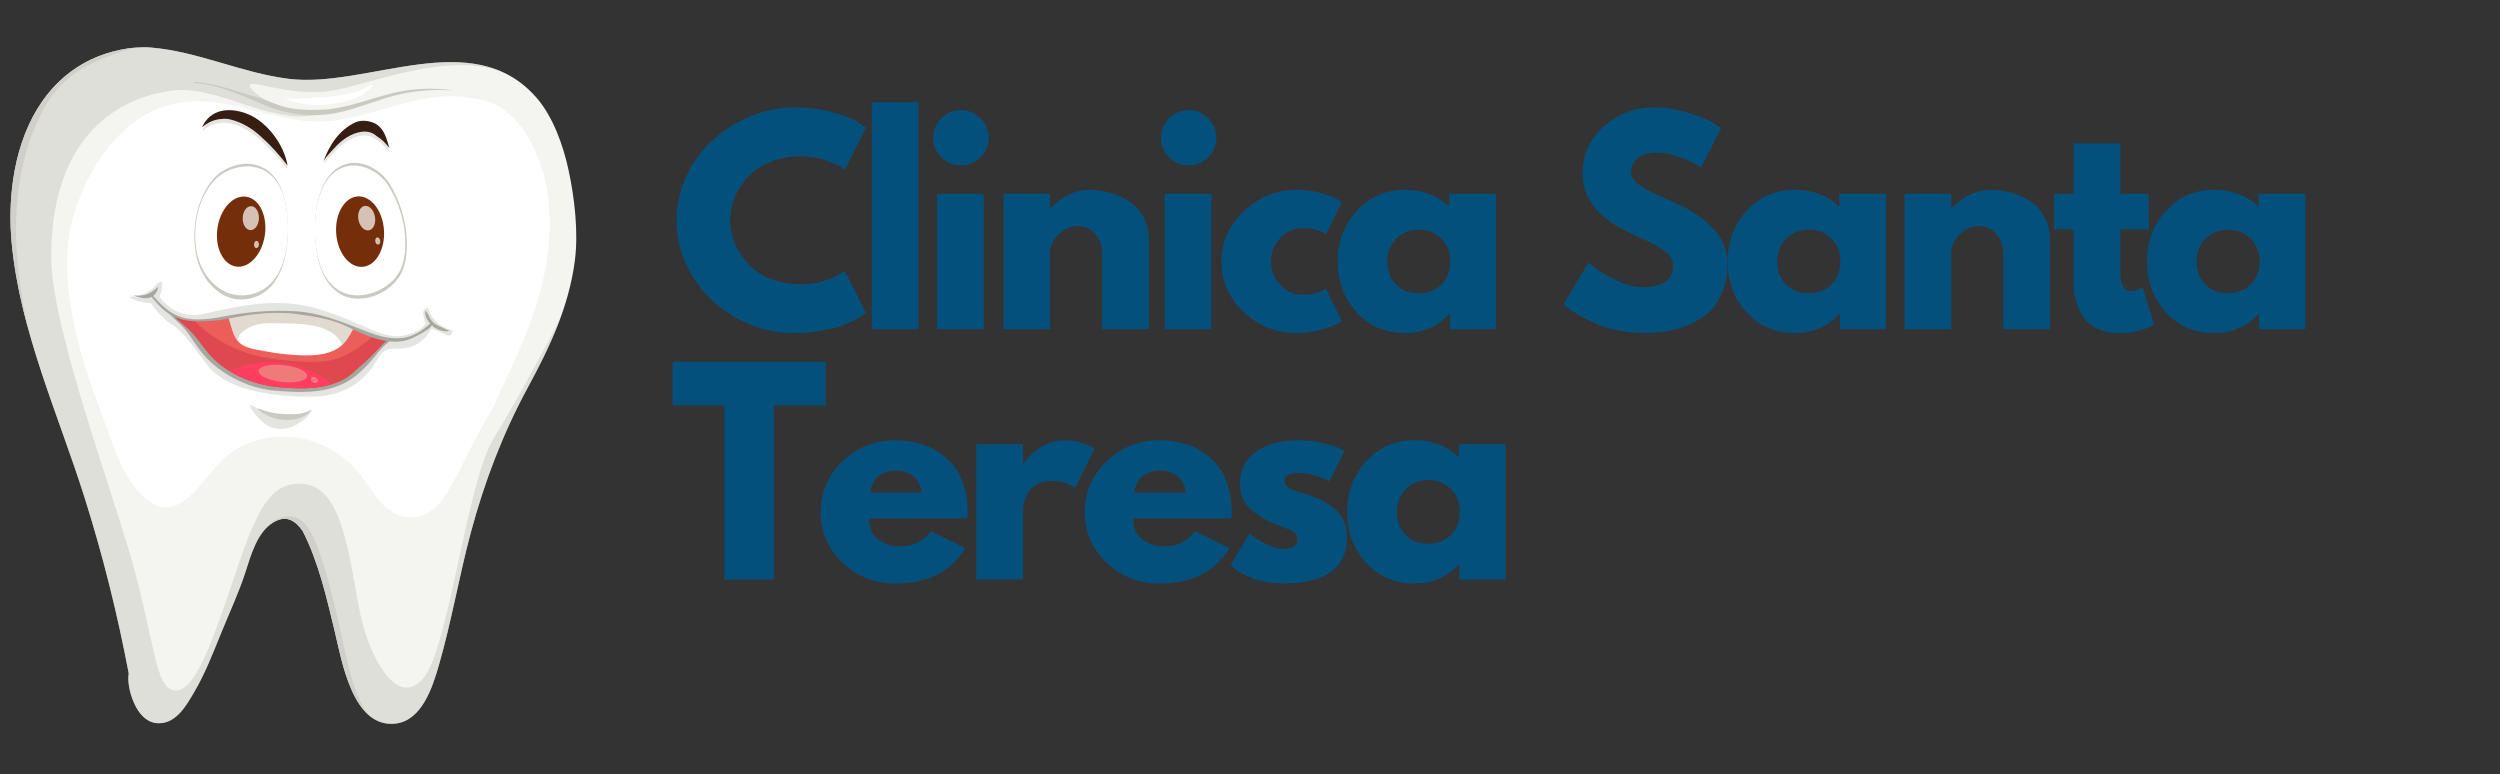<svg xmlns="http://www.w3.org/2000/svg" xmlns:xlink="http://www.w3.org/1999/xlink" width="436" zoomAndPan="magnify" viewBox="0 0 327 101.25" height="135" preserveAspectRatio="xMidYMid meet" version="1.0"><rect x="0" y="0" width="327" height="101.25" fill="#333333" stroke="none"/><defs><filter x="0%" y="0%" width="100%" height="100%" id="ed5bd43efb"><feColorMatrix values="0 0 0 0 1 0 0 0 0 1 0 0 0 0 1 0 0 0 1 0" color-interpolation-filters="sRGB"/></filter><g/><clipPath id="cf75d00bdb"><path d="M 1.203 6.059 L 75.414 6.059 L 75.414 94.93 L 1.203 94.93 Z M 1.203 6.059 " clip-rule="nonzero"/></clipPath><clipPath id="f564aa7e63"><path d="M 1.203 6.059 L 74 6.059 L 74 94.93 L 1.203 94.93 Z M 1.203 6.059 " clip-rule="nonzero"/></clipPath><clipPath id="ff5a3972f1"><path d="M 1.203 6.059 L 18 6.059 L 18 43 L 1.203 43 Z M 1.203 6.059 " clip-rule="nonzero"/></clipPath><mask id="4d25b5564a"><g filter="url(#ed5bd43efb)"><rect x="-32.7" width="392.4" fill="#000000" y="-10.125" height="121.5" fill-opacity="0.5"/></g></mask><clipPath id="47320ddc58"><path d="M 16 2 L 24.992 2 L 24.992 8 L 16 8 Z M 16 2 " clip-rule="nonzero"/></clipPath><clipPath id="244d102a93"><path d="M 0.219 0.531 L 12 0.531 L 12 8.633 L 0.219 8.633 Z M 0.219 0.531 " clip-rule="nonzero"/></clipPath><clipPath id="e7a84cf04d"><rect x="0" width="25" y="0" height="9"/></clipPath></defs><g clip-path="url(#cf75d00bdb)"><path fill="#f4f4f0" d="M 1.734 23.406 C 2.703 16.914 5.715 10.766 11.887 7.797 C 14.125 6.719 17.219 6.008 19.719 6.215 C 25.91 6.727 31.625 9.555 37.773 10.312 C 48.086 11.582 61.809 3.219 70.156 12.758 C 72.344 15.258 73.668 19.02 74.363 22.227 C 75.148 25.844 75.668 30.344 75.199 34.031 C 74.426 40.082 71.91 45.402 69.027 50.703 C 65.773 56.691 63.344 63.082 61.582 69.66 C 60.043 75.418 59.051 81.32 57.395 87.047 C 56.586 89.84 55.188 94.262 51.723 94.645 C 46.113 95.262 44.699 86.359 43.766 82.496 C 42.695 78.062 41.652 73.473 39.578 69.43 C 38.648 68.152 37.512 67.285 35.777 68.309 C 33.652 69.566 32.82 72.609 32.117 74.789 C 31.223 77.555 29.984 80.188 28.891 82.879 C 27.828 85.488 26.828 88.09 25.395 90.527 C 24.379 92.262 23.137 94.492 20.918 94.598 C 18.836 94.699 17.66 92.621 17.129 90.875 C 16.875 90.035 16.703 88.949 16.836 88.074 C 15.336 80.199 13.473 72.719 11.055 65.062 C 7.598 54.121 2.633 43.363 1.535 31.82 C 1.277 29.105 1.312 26.227 1.734 23.406 Z M 1.734 23.406 " fill-opacity="1" fill-rule="nonzero"/></g><path fill="#ffffff" d="M 9.879 27.355 C 11.234 23.438 13.324 19.555 16.504 16.82 C 18.133 15.418 20.023 14.297 22.109 13.738 C 24.484 13.105 26.938 13.152 29.348 13.578 C 33.984 14.398 38.609 16.355 43.395 15.805 C 48.191 15.25 52.656 13.098 57.469 12.668 C 58.391 12.586 59.312 12.574 60.223 12.637 C 60.957 12.746 61.699 12.816 62.43 12.938 C 63.211 13.102 63.973 13.328 64.711 13.625 C 66.5 14.527 67.953 16.098 68.988 17.793 C 70.984 21.062 71.844 24.91 71.906 28.715 C 71.977 33.082 71.078 37.371 69.617 41.473 C 68.879 43.543 68.035 45.574 67.133 47.578 C 66.68 48.59 66.219 49.594 65.75 50.594 C 65.395 51.352 64.977 52.098 64.691 52.891 C 63.734 54.625 62.77 56.359 61.832 58.105 C 60.707 60.199 59.73 62.406 58.48 64.426 C 57.336 66.277 55.652 67.938 53.285 67.652 C 51.133 67.395 49.738 65.809 48.582 64.113 C 47.473 62.488 46.379 60.961 44.777 59.77 C 43.266 58.645 41.551 57.789 39.699 57.398 C 35.996 56.613 31.766 57.516 29.008 60.219 C 26.656 62.527 23.578 68.441 19.574 65.594 C 16.633 63.504 15.32 59.668 14.117 56.434 C 12.406 51.84 10.695 47.207 9.684 42.398 C 8.652 37.504 8.219 32.172 9.879 27.355 Z M 9.879 27.355 " fill-opacity="1" fill-rule="nonzero"/><path fill="#cbcac2" d="M 25.434 10.723 C 28.273 10.887 30.848 11.945 33.555 12.707 C 34.801 13.059 35.957 13.652 37.211 13.977 C 38.82 14.395 40.578 14.426 42.23 14.348 C 45.289 14.195 48.297 12.93 51.262 12.199 C 53.898 11.551 56.406 11.477 59.066 11.773 C 59.086 11.777 59.098 11.816 59.07 11.816 C 56.121 11.645 53.305 11.945 50.457 12.828 C 47.801 13.648 45.168 14.777 42.383 15.008 C 39.789 15.223 37.242 14.816 34.844 13.84 C 31.746 12.582 28.891 11.113 25.469 10.875 C 25.383 10.871 25.332 10.715 25.434 10.723 Z M 25.434 10.723 " fill-opacity="1" fill-rule="nonzero"/><path fill="#f5f3e8" d="M 67.676 10.523 C 67.512 10.406 67.34 10.297 67.168 10.191 C 67.34 10.297 67.508 10.41 67.676 10.523 Z M 67.676 10.523 " fill-opacity="1" fill-rule="nonzero"/><g clip-path="url(#f564aa7e63)"><path fill="#cbcac2" d="M 1.734 23.406 C 2.703 16.914 5.715 10.766 11.887 7.797 C 14.125 6.719 17.219 6.008 19.719 6.215 C 25.91 6.727 31.625 9.555 37.773 10.312 C 46.859 11.43 58.586 5.078 66.957 10.066 C 60.398 6.242 49.773 10.535 43.93 11.77 C 37.863 13.047 30.945 9.445 33.016 11.77 C 35.086 14.09 41.188 15.066 41.188 15.066 C 35.309 16.184 28.492 11.211 22.797 11.82 C 17.102 12.426 6.828 16.309 6.688 33.336 C 6.609 42.648 14.648 63.922 17.449 74.055 C 20.246 84.184 20.332 90.023 22.797 90.309 C 25.262 90.59 27.344 85.277 30.352 76.316 C 33.355 67.355 35.117 62.5 40.176 63.379 C 45.234 64.262 45.918 75.027 47.203 80.684 C 48.492 86.34 52.078 92.68 55.395 88.691 C 58.711 84.707 61.078 62.973 64.586 57.32 C 68.059 51.723 73.129 41.984 73.227 41.797 C 72.09 44.848 70.617 47.781 69.027 50.703 C 65.773 56.691 63.344 63.082 61.582 69.66 C 60.043 75.418 59.051 81.32 57.395 87.047 C 56.586 89.84 55.188 94.262 51.723 94.645 C 46.113 95.262 44.699 86.359 43.766 82.496 C 42.695 78.062 41.652 73.473 39.578 69.43 C 38.648 68.152 37.512 67.285 35.777 68.309 C 33.652 69.566 32.816 72.609 32.117 74.789 C 31.223 77.555 29.984 80.188 28.891 82.879 C 27.828 85.488 26.828 88.09 25.395 90.527 C 24.379 92.262 23.137 94.492 20.918 94.598 C 18.836 94.699 17.66 92.621 17.129 90.875 C 16.871 90.035 16.703 88.949 16.836 88.074 C 15.336 80.199 13.473 72.719 11.055 65.062 C 7.598 54.121 2.633 43.363 1.535 31.82 C 1.277 29.105 1.312 26.227 1.734 23.406 Z M 1.734 23.406 " fill-opacity="0.5" fill-rule="nonzero"/></g><path fill="#cbcac2" d="M 39.051 67.844 C 40.512 68.742 41.137 70.52 41.707 72.051 C 43.043 75.664 43.836 79.434 44.691 83.18 C 45.406 86.316 45.988 89.824 47.625 92.641 C 47.867 93.055 48.145 93.41 48.453 93.715 C 45.484 91.398 44.484 85.461 43.766 82.496 C 42.695 78.059 41.652 73.473 39.578 69.43 C 38.648 68.152 37.512 67.285 35.777 68.309 C 35.406 68.527 35.074 68.809 34.773 69.125 C 35.594 67.836 37.812 67.086 39.051 67.844 Z M 39.051 67.844 " fill-opacity="0.7" fill-rule="nonzero"/><g clip-path="url(#ff5a3972f1)"><path fill="#cbcac2" d="M 1.734 23.406 C 2.703 16.914 5.715 10.766 11.887 7.797 C 13.531 7.004 15.637 6.414 17.629 6.234 C 17.277 6.328 16.926 6.426 16.574 6.535 C 14.43 7.219 12.25 8.027 10.348 9.25 C 8.562 10.402 7.09 11.828 6.035 13.684 C 4.871 15.734 3.969 17.93 3.348 20.207 C 2.145 24.645 1.863 29.242 2.254 33.812 C 2.508 36.742 3 39.633 3.551 42.512 C 2.609 39.008 1.879 35.453 1.535 31.82 C 1.277 29.105 1.312 26.227 1.734 23.406 Z M 1.734 23.406 " fill-opacity="0.7" fill-rule="nonzero"/></g><path fill="#ffffff" d="M 46.352 12.895 C 46.352 12.895 41.324 14.805 37.301 12.895 C 37.301 12.895 44.969 13.039 47.625 11.582 C 50.277 10.125 47.559 12.527 46.352 12.895 Z M 46.352 12.895 " fill-opacity="1" fill-rule="nonzero"/><path fill="#cbcac2" d="M 41.289 28.023 C 41.328 27.66 41.379 27.316 41.438 26.992 C 41.793 24.98 42.57 22.844 44.48 21.781 C 46.809 20.484 49.711 22 50.969 24.059 C 52.238 26.133 53.066 28.699 53.195 31.117 C 53.289 32.867 53.168 34.844 52.137 36.34 C 50.559 38.629 46.875 39.945 44.426 38.41 C 42.281 37.07 41.555 34.395 41.305 32.055 C 41.164 30.738 41.141 29.344 41.289 28.023 Z M 41.289 28.023 " fill-opacity="1" fill-rule="nonzero"/><path fill="#cbcac2" d="M 32.68 39.051 C 28.996 39.848 26.355 36.656 25.688 33.531 C 24.977 30.203 25.66 25.832 28.055 23.246 C 29.25 21.953 31.445 21.133 33.242 21.512 C 35.871 22.07 36.973 24.473 37.402 26.898 C 37.461 27.223 37.512 27.574 37.551 27.938 C 38.004 31.984 37.273 38.062 32.68 39.051 Z M 32.68 39.051 " fill-opacity="1" fill-rule="nonzero"/><path fill="#ffffff" d="M 41.281 28.074 C 41.32 27.727 41.371 27.395 41.426 27.086 C 41.777 25.164 42.543 23.121 44.422 22.105 C 46.707 20.867 49.562 22.316 50.801 24.285 C 52.047 26.266 52.863 28.719 52.988 31.031 C 53.078 32.703 52.961 34.594 51.949 36.023 C 50.398 38.207 46.773 39.469 44.367 38 C 42.258 36.719 41.543 34.164 41.297 31.926 C 41.16 30.668 41.137 29.336 41.281 28.074 Z M 41.281 28.074 " fill-opacity="1" fill-rule="nonzero"/><path fill="#ffffff" d="M 32.727 38.52 C 29.078 39.273 26.461 36.238 25.797 33.273 C 25.094 30.105 25.77 25.949 28.141 23.492 C 29.328 22.266 31.504 21.484 33.285 21.848 C 35.891 22.375 36.98 24.656 37.406 26.965 C 37.465 27.273 37.512 27.605 37.555 27.953 C 38 31.801 37.281 37.578 32.727 38.52 Z M 32.727 38.52 " fill-opacity="1" fill-rule="nonzero"/><path fill="#742e09" d="M 43.973 30.512 C 44.148 33.055 45.688 35.02 47.414 34.902 C 49.137 34.785 50.395 32.625 50.223 30.082 C 50.051 27.539 48.508 25.574 46.785 25.691 C 45.059 25.812 43.801 27.969 43.973 30.512 Z M 43.973 30.512 " fill-opacity="1" fill-rule="nonzero"/><path fill="#742e09" d="M 45.195 30.695 C 45.285 32.039 46.098 33.074 47.008 33.012 C 47.918 32.949 48.582 31.812 48.492 30.469 C 48.398 29.125 47.586 28.09 46.676 28.152 C 45.766 28.215 45.102 29.352 45.195 30.695 Z M 45.195 30.695 " fill-opacity="0.7" fill-rule="nonzero"/><path fill="#ffffff" d="M 46.879 28.727 C 47.035 29.605 47.645 30.234 48.246 30.129 C 48.844 30.023 49.199 29.223 49.043 28.34 C 48.891 27.461 48.277 26.832 47.68 26.938 C 47.082 27.043 46.723 27.844 46.879 28.727 Z M 46.879 28.727 " fill-opacity="0.7" fill-rule="nonzero"/><path fill="#ffffff" d="M 49.09 31.582 C 49.137 31.84 49.316 32.023 49.492 31.992 C 49.668 31.961 49.773 31.727 49.727 31.469 C 49.684 31.207 49.504 31.023 49.328 31.055 C 49.152 31.086 49.047 31.32 49.09 31.582 Z M 49.09 31.582 " fill-opacity="0.7" fill-rule="nonzero"/><path fill="#742e09" d="M 28.441 29.852 C 28.082 32.375 29.18 34.621 30.891 34.867 C 32.602 35.113 34.281 33.266 34.645 30.742 C 35.004 28.219 33.91 25.973 32.195 25.727 C 30.484 25.484 28.805 27.328 28.441 29.852 Z M 28.441 29.852 " fill-opacity="1" fill-rule="nonzero"/><path fill="#742e09" d="M 29.906 30.062 C 29.719 31.395 30.297 32.578 31.199 32.707 C 32.102 32.84 32.988 31.863 33.18 30.531 C 33.371 29.199 32.793 28.016 31.887 27.887 C 30.984 27.758 30.098 28.73 29.906 30.062 Z M 29.906 30.062 " fill-opacity="0.7" fill-rule="nonzero"/><path fill="#ffffff" d="M 31.746 28.496 C 31.715 29.359 32.164 30.078 32.754 30.102 C 33.34 30.121 33.84 29.438 33.871 28.57 C 33.898 27.707 33.449 26.988 32.863 26.969 C 32.273 26.945 31.773 27.629 31.746 28.496 Z M 31.746 28.496 " fill-opacity="0.7" fill-rule="nonzero"/><path fill="#ffffff" d="M 33.227 31.969 C 33.215 32.23 33.352 32.449 33.531 32.457 C 33.711 32.461 33.859 32.254 33.871 31.992 C 33.879 31.73 33.742 31.512 33.566 31.504 C 33.387 31.5 33.234 31.707 33.227 31.969 Z M 33.227 31.969 " fill-opacity="0.7" fill-rule="nonzero"/><g mask="url(#4d25b5564a)"><g transform="matrix(1, 0, 0, 1, 26, 14)"><g clip-path="url(#e7a84cf04d)"><g clip-path="url(#47320ddc58)"><path fill="#cbcac2" d="M 21.336 3.742 C 19.934 3.914 18.66 4.848 17.734 5.875 C 17.289 6.367 16.465 7.152 16.254 7.793 C 16.965 5.609 18.422 3.406 20.551 2.484 C 21.387 2.125 22.711 2.336 23.418 2.891 C 24.387 3.652 24.586 4.797 24.934 5.879 C 24.48 5.266 23.918 4.715 23.285 4.328 C 22.68 3.797 22.012 3.656 21.336 3.742 Z M 21.336 3.742 " fill-opacity="1" fill-rule="nonzero"/></g><g clip-path="url(#244d102a93)"><path fill="#cbcac2" d="M 8.344 4.578 C 8.055 4.309 7.762 4.039 7.449 3.793 C 6.492 3.031 5.301 2.422 4.113 2.133 C 3.711 2.031 3.348 2.02 3.012 2.074 C 2.848 2.078 2.688 2.094 2.523 2.121 C 1.707 2.27 1.02 2.648 0.43 3.164 C 1.484 0.766 4.035 0.438 6.496 1.473 C 8.996 2.52 11.168 5.477 11.613 8.16 C 10.637 6.914 9.559 5.648 8.344 4.578 Z M 8.344 4.578 " fill-opacity="1" fill-rule="nonzero"/></g></g></g></g><path fill="#371d12" d="M 47.336 17.23 C 45.934 17.402 44.66 18.336 43.734 19.363 C 43.289 19.859 42.465 20.645 42.254 21.281 C 42.965 19.098 44.422 16.895 46.551 15.977 C 47.387 15.613 48.711 15.824 49.418 16.379 C 50.387 17.141 50.586 18.285 50.934 19.367 C 50.48 18.754 49.918 18.203 49.285 17.816 C 48.68 17.285 48.012 17.145 47.336 17.23 Z M 47.336 17.23 " fill-opacity="1" fill-rule="nonzero"/><path fill="#371d12" d="M 34.344 18.07 C 34.055 17.797 33.762 17.527 33.449 17.281 C 32.492 16.52 31.301 15.91 30.113 15.621 C 29.711 15.52 29.348 15.512 29.012 15.562 C 28.848 15.566 28.688 15.582 28.523 15.613 C 27.707 15.758 27.02 16.137 26.43 16.652 C 27.484 14.258 30.035 13.926 32.496 14.961 C 34.996 16.008 37.168 18.965 37.613 21.648 C 36.637 20.402 35.559 19.137 34.344 18.07 Z M 34.344 18.07 " fill-opacity="1" fill-rule="nonzero"/><path fill="#cbcac2" d="M 56.047 40.371 C 56.047 40.371 56.441 42.5 59.195 43.227 C 59.195 43.227 59.16 44.27 58.32 43.789 C 57.484 43.312 56.383 43.008 56.383 43.008 C 56.383 43.008 55.312 45.762 51.809 45.605 C 51.809 45.605 50.336 45.406 49.602 46.637 C 48.871 47.867 46.777 51.844 40.789 51.883 C 34.797 51.922 29.324 50.793 26.98 47.586 C 24.637 44.379 23.5 43.004 22.289 42.305 C 21.082 41.602 19.73 39.645 19.73 39.645 C 19.73 39.645 18.168 39.688 16.887 38.828 C 16.887 38.828 19.305 38.809 20.441 37.215 C 20.441 37.215 21.223 36.461 21.223 37.215 C 21.223 37.973 20.867 38.828 20.867 38.828 C 20.867 38.828 22.859 41.789 26.27 41.125 C 29.68 40.465 35.676 38.551 41.703 40.434 C 47.734 42.312 50.109 44.441 52.707 43.906 C 55.305 43.371 55.691 42.305 55.691 42.305 C 55.691 42.305 55.051 40.828 55.551 40.434 C 56.047 40.035 56.047 40.371 56.047 40.371 Z M 56.047 40.371 " fill-opacity="0.5" fill-rule="nonzero"/><path fill="#a7a7a1" d="M 18.887 38.59 C 19.699 38.402 20.117 37.941 20.711 37.492 C 20.664 37.93 20.375 38.473 20.051 38.711 C 21.117 39.949 22.227 41.047 23.859 41.531 C 25.41 41.988 27.543 41.734 29.121 41.422 C 32.27 40.797 35.383 40.523 38.59 40.707 C 41.695 40.887 44.445 41.988 47.297 43.102 C 49.07 43.793 50.602 44.391 52.531 44.223 C 53.977 44.094 55.215 43.258 56.277 42.328 C 55.824 41.824 55.477 41.145 55.668 40.594 C 55.773 40.793 55.902 41 56.047 41.199 C 56.191 41.617 56.422 41.996 56.812 42.285 C 57.137 42.527 57.496 42.715 57.875 42.852 C 58.184 43.031 58.504 43.176 58.824 43.273 C 58.215 43.418 57.617 43.293 56.934 42.887 C 56.797 42.809 56.648 42.695 56.504 42.559 C 55.957 43.277 54.527 43.922 54.035 44.168 C 53.082 44.656 52 44.758 50.949 44.656 C 49.898 45.379 49.109 46.598 48.273 47.508 C 47.359 48.504 46.289 49.484 45.078 50.098 C 42.23 51.547 38.852 51.355 35.777 51.074 C 32.773 50.801 29.746 49.363 27.539 47.336 C 26.445 46.336 25.57 45.031 24.758 43.801 C 24.062 42.746 23.07 41.953 22.172 41.098 C 21.254 40.512 20.527 39.688 19.832 38.84 C 19.074 39.176 18.184 38.934 17.449 38.621 C 17.93 38.684 18.418 38.699 18.887 38.59 Z M 18.887 38.59 " fill-opacity="1" fill-rule="nonzero"/><path fill="#eb5e59" d="M 24.75 43.156 C 25.738 44.102 26.473 45.297 27.363 46.332 C 29.516 48.828 33.066 50.316 36.289 50.625 C 39.441 50.926 43.613 51.07 46.145 48.785 C 47.227 47.812 48.324 46.887 49.324 45.816 C 49.688 45.43 50.078 44.926 50.555 44.609 C 50.375 44.582 50.195 44.551 50.02 44.516 C 48.391 44.184 46.672 43.328 45.172 42.625 C 43.145 41.676 40.82 41.363 38.629 41.07 C 36.762 40.82 34.746 40.938 32.879 41.168 C 31.145 41.383 29.406 41.863 27.664 41.965 C 26.125 42.055 24.492 42.137 23.039 41.551 C 22.953 41.52 22.879 41.477 22.797 41.438 C 23.449 42.008 24.129 42.562 24.75 43.156 Z M 24.75 43.156 " fill-opacity="1" fill-rule="nonzero"/><path fill="#d63249" d="M 23.039 41.551 C 23.824 41.867 24.66 41.988 25.508 42.02 C 28.16 44.785 32.164 46.52 35.684 46.934 C 38.105 47.219 40.988 47.59 43.375 47.102 C 45.219 46.723 47.184 45.363 48.621 44.121 C 49.09 44.281 49.559 44.422 50.02 44.516 C 50.195 44.551 50.375 44.582 50.555 44.609 C 50.078 44.93 49.688 45.43 49.324 45.816 C 48.324 46.887 47.227 47.812 46.145 48.785 C 43.613 51.07 39.441 50.926 36.289 50.625 C 33.066 50.316 29.516 48.828 27.363 46.332 C 26.473 45.297 25.738 44.102 24.75 43.156 C 24.129 42.562 23.449 42.008 22.797 41.438 C 22.879 41.477 22.953 41.52 23.039 41.551 Z M 23.039 41.551 " fill-opacity="0.5" fill-rule="nonzero"/><path fill="#ffffff" d="M 44.473 45.355 C 42.871 46.582 40.441 46.555 38.527 46.434 C 37.375 46.363 36.23 46.223 35.094 46.016 C 34.105 45.836 33.027 45.711 32.094 45.316 C 30.75 44.742 30.512 43.578 30.121 42.301 C 30.055 42.094 29.992 41.883 29.93 41.672 C 30.914 41.496 31.898 41.289 32.879 41.168 C 34.742 40.938 36.762 40.82 38.629 41.07 C 40.82 41.359 43.145 41.676 45.172 42.625 C 45.488 42.773 45.82 42.93 46.152 43.086 C 45.711 43.953 45.211 44.793 44.473 45.355 Z M 44.473 45.355 " fill-opacity="1" fill-rule="nonzero"/><path fill="#c4b6a4" d="M 32.879 41.168 C 34.746 40.938 36.762 40.82 38.629 41.07 C 40.82 41.363 43.145 41.676 45.172 42.625 C 45.492 42.773 45.82 42.93 46.152 43.086 C 45.766 43.844 45.336 44.578 44.746 45.129 C 44.715 44.977 44.648 44.82 44.543 44.656 C 43.547 43.141 41.676 42.633 39.973 42.441 C 38.988 42.332 38 42.305 37.008 42.293 C 35.965 42.281 34.875 42.207 33.844 42.406 C 32.695 42.625 31.176 43.43 31.055 44.535 C 30.57 43.93 30.379 43.141 30.121 42.305 C 30.059 42.094 29.992 41.883 29.93 41.672 C 30.914 41.496 31.898 41.293 32.879 41.168 Z M 32.879 41.168 " fill-opacity="0.5" fill-rule="nonzero"/><path fill="#ff3e61" d="M 30.914 48.133 C 32.586 47.609 34.414 47.273 36.168 47.398 C 38.723 47.578 41.453 48.512 43.375 50.285 C 41.109 50.965 38.457 50.832 36.289 50.625 C 34.145 50.418 31.855 49.688 29.93 48.488 C 30.258 48.352 30.59 48.234 30.914 48.133 Z M 30.914 48.133 " fill-opacity="1" fill-rule="nonzero"/><path fill="#cbcac2" d="M 33.859 53.449 C 34.992 53.887 35.938 54.113 37.152 54.16 C 38.047 54.195 39.922 54.27 40.602 53.613 C 40.613 53.602 40.633 53.621 40.625 53.637 C 40.129 54.57 38.828 54.895 37.863 54.93 C 36.293 54.988 35.039 54.586 33.793 53.598 C 33.719 53.539 33.758 53.41 33.859 53.449 Z M 33.859 53.449 " fill-opacity="1" fill-rule="nonzero"/><path fill="#ee7a79" d="M 33.828 48.508 C 33.762 49.113 35.129 49.762 36.879 49.961 C 38.633 50.156 40.105 49.824 40.172 49.219 C 40.242 48.609 38.875 47.961 37.125 47.766 C 35.371 47.57 33.898 47.902 33.828 48.508 Z M 33.828 48.508 " fill-opacity="1" fill-rule="nonzero"/><path fill="#ee7a79" d="M 40.945 49.301 C 41.121 49.289 41.27 49.344 41.41 49.445 C 41.555 49.543 41.656 49.777 41.551 49.938 C 41.52 49.984 41.48 50.012 41.438 50.027 C 41.434 50.027 41.43 50.027 41.43 50.031 C 41.293 50.191 41.031 50.086 40.883 49.992 C 40.637 49.836 40.562 49.32 40.945 49.301 Z M 40.945 49.301 " fill-opacity="1" fill-rule="nonzero"/><path fill="#cbcac2" d="M 40.602 53.613 C 40.602 53.613 37.168 55.582 33.016 53.051 C 33.016 53.051 32.336 52.676 33.016 53.695 C 33.695 54.715 35.008 56.387 37.301 56.051 C 39.594 55.715 41.391 53.277 40.602 53.613 Z M 40.602 53.613 " fill-opacity="0.5" fill-rule="nonzero"/><g fill="#04507c" fill-opacity="1"><g transform="translate(87.692, 43.051)"><g><path d="M 17.219 -5.875 C 18.207 -5.875 19.164 -6.02 20.094 -6.312 C 21.031 -6.613 21.719 -6.898 22.156 -7.172 L 22.812 -7.625 L 25.578 -2.109 C 25.484 -2.035 25.352 -1.941 25.188 -1.828 C 25.031 -1.711 24.656 -1.5 24.062 -1.188 C 23.477 -0.875 22.852 -0.602 22.188 -0.375 C 21.52 -0.145 20.645 0.055 19.562 0.234 C 18.488 0.422 17.375 0.516 16.219 0.516 C 13.57 0.516 11.062 -0.129 8.688 -1.422 C 6.32 -2.723 4.414 -4.516 2.969 -6.797 C 1.52 -9.078 0.797 -11.539 0.797 -14.188 C 0.797 -16.188 1.219 -18.109 2.062 -19.953 C 2.914 -21.797 4.051 -23.367 5.469 -24.672 C 6.883 -25.984 8.535 -27.031 10.422 -27.812 C 12.305 -28.602 14.238 -29 16.219 -29 C 18.062 -29 19.758 -28.781 21.312 -28.344 C 22.863 -27.906 23.961 -27.469 24.609 -27.031 L 25.578 -26.375 L 22.812 -20.844 C 22.656 -20.977 22.414 -21.145 22.094 -21.344 C 21.77 -21.539 21.125 -21.801 20.156 -22.125 C 19.188 -22.445 18.207 -22.609 17.219 -22.609 C 15.656 -22.609 14.254 -22.352 13.016 -21.844 C 11.773 -21.344 10.789 -20.676 10.062 -19.844 C 9.332 -19.02 8.773 -18.129 8.391 -17.172 C 8.016 -16.211 7.828 -15.238 7.828 -14.25 C 7.828 -12.094 8.641 -10.156 10.266 -8.438 C 11.891 -6.727 14.207 -5.875 17.219 -5.875 Z M 17.219 -5.875 "/></g></g></g><g fill="#04507c" fill-opacity="1"><g transform="translate(111.955, 43.051)"><g><path d="M 2.078 0 L 2.078 -29.688 L 8.188 -29.688 L 8.188 0 Z M 2.078 0 "/></g></g></g><g fill="#04507c" fill-opacity="1"><g transform="translate(120.479, 43.051)"><g><path d="M 2.656 -27.578 C 3.375 -28.285 4.227 -28.641 5.219 -28.641 C 6.207 -28.641 7.055 -28.285 7.766 -27.578 C 8.484 -26.867 8.844 -26.02 8.844 -25.031 C 8.844 -24.039 8.484 -23.188 7.766 -22.469 C 7.055 -21.758 6.207 -21.406 5.219 -21.406 C 4.227 -21.406 3.375 -21.758 2.656 -22.469 C 1.945 -23.188 1.594 -24.039 1.594 -25.031 C 1.594 -26.02 1.945 -26.867 2.656 -27.578 Z M 2.078 -17.703 L 2.078 0 L 8.188 0 L 8.188 -17.703 Z M 2.078 -17.703 "/></g></g></g><g fill="#04507c" fill-opacity="1"><g transform="translate(129.176, 43.051)"><g><path d="M 2.078 0 L 2.078 -17.703 L 8.188 -17.703 L 8.188 -15.844 L 8.25 -15.844 C 9.832 -17.426 11.523 -18.219 13.328 -18.219 C 14.203 -18.219 15.066 -18.102 15.922 -17.875 C 16.785 -17.645 17.613 -17.285 18.406 -16.797 C 19.207 -16.316 19.852 -15.633 20.344 -14.75 C 20.844 -13.863 21.094 -12.836 21.094 -11.672 L 21.094 0 L 14.984 0 L 14.984 -10.016 C 14.984 -10.93 14.688 -11.734 14.094 -12.422 C 13.508 -13.117 12.742 -13.469 11.797 -13.469 C 10.879 -13.469 10.047 -13.109 9.297 -12.391 C 8.555 -11.68 8.188 -10.891 8.188 -10.016 L 8.188 0 Z M 2.078 0 "/></g></g></g><g fill="#04507c" fill-opacity="1"><g transform="translate(150.263, 43.051)"><g><path d="M 2.656 -27.578 C 3.375 -28.285 4.227 -28.641 5.219 -28.641 C 6.207 -28.641 7.055 -28.285 7.766 -27.578 C 8.484 -26.867 8.844 -26.02 8.844 -25.031 C 8.844 -24.039 8.484 -23.188 7.766 -22.469 C 7.055 -21.758 6.207 -21.406 5.219 -21.406 C 4.227 -21.406 3.375 -21.758 2.656 -22.469 C 1.945 -23.188 1.594 -24.039 1.594 -25.031 C 1.594 -26.02 1.945 -26.867 2.656 -27.578 Z M 2.078 -17.703 L 2.078 0 L 8.188 0 L 8.188 -17.703 Z M 2.078 -17.703 "/></g></g></g><g fill="#04507c" fill-opacity="1"><g transform="translate(158.96, 43.051)"><g><path d="M 11.5 -13.219 C 10.344 -13.219 9.348 -12.789 8.516 -11.938 C 7.691 -11.094 7.281 -10.07 7.281 -8.875 C 7.281 -7.656 7.691 -6.617 8.516 -5.766 C 9.348 -4.91 10.344 -4.484 11.5 -4.484 C 12.051 -4.484 12.57 -4.551 13.062 -4.688 C 13.562 -4.832 13.926 -4.973 14.156 -5.109 L 14.469 -5.312 L 16.531 -1.062 C 16.375 -0.945 16.148 -0.801 15.859 -0.625 C 15.566 -0.457 14.91 -0.227 13.891 0.062 C 12.867 0.363 11.77 0.516 10.594 0.516 C 8 0.516 5.719 -0.395 3.75 -2.219 C 1.781 -4.051 0.797 -6.242 0.797 -8.797 C 0.797 -11.379 1.781 -13.594 3.75 -15.438 C 5.719 -17.289 8 -18.219 10.594 -18.219 C 11.77 -18.219 12.852 -18.078 13.844 -17.797 C 14.832 -17.523 15.535 -17.254 15.953 -16.984 L 16.531 -16.562 L 14.469 -12.391 C 13.707 -12.941 12.719 -13.219 11.5 -13.219 Z M 11.5 -13.219 "/></g></g></g><g fill="#04507c" fill-opacity="1"><g transform="translate(174.181, 43.051)"><g><path d="M 3.281 -2.188 C 1.625 -4 0.797 -6.211 0.797 -8.828 C 0.797 -11.453 1.625 -13.672 3.281 -15.484 C 4.938 -17.305 7.039 -18.219 9.594 -18.219 C 11.938 -18.219 13.867 -17.484 15.391 -16.016 L 15.391 -17.703 L 21.5 -17.703 L 21.5 0 L 15.469 0 L 15.469 -2 L 15.391 -2 C 13.867 -0.32 11.938 0.516 9.594 0.516 C 7.039 0.516 4.938 -0.383 3.281 -2.188 Z M 8.469 -11.844 C 7.676 -11.062 7.281 -10.055 7.281 -8.828 C 7.281 -7.609 7.66 -6.613 8.422 -5.844 C 9.18 -5.07 10.18 -4.688 11.422 -4.688 C 12.617 -4.688 13.602 -5.078 14.375 -5.859 C 15.145 -6.648 15.531 -7.645 15.531 -8.844 C 15.531 -10.062 15.133 -11.062 14.344 -11.844 C 13.551 -12.625 12.578 -13.016 11.422 -13.016 C 10.254 -13.016 9.27 -12.625 8.469 -11.844 Z M 8.469 -11.844 "/></g></g></g><g fill="#04507c" fill-opacity="1"><g transform="translate(196.027, 43.051)"><g/></g></g><g fill="#04507c" fill-opacity="1"><g transform="translate(203.723, 43.051)"><g><path d="M 12.562 -29 C 14.102 -29 15.609 -28.77 17.078 -28.312 C 18.555 -27.863 19.648 -27.422 20.359 -26.984 L 21.406 -26.297 L 18.781 -21.125 C 18.57 -21.258 18.281 -21.438 17.906 -21.656 C 17.539 -21.875 16.852 -22.164 15.844 -22.531 C 14.832 -22.906 13.891 -23.094 13.016 -23.094 C 11.93 -23.094 11.094 -22.859 10.5 -22.391 C 9.914 -21.93 9.625 -21.312 9.625 -20.531 C 9.625 -20.145 9.758 -19.785 10.031 -19.453 C 10.312 -19.117 10.785 -18.758 11.453 -18.375 C 12.117 -18 12.707 -17.695 13.219 -17.469 C 13.727 -17.238 14.508 -16.891 15.562 -16.422 C 17.406 -15.641 18.977 -14.578 20.281 -13.234 C 21.582 -11.891 22.234 -10.363 22.234 -8.656 C 22.234 -7.031 21.938 -5.602 21.344 -4.375 C 20.758 -3.156 19.953 -2.203 18.922 -1.516 C 17.898 -0.828 16.77 -0.316 15.531 0.016 C 14.289 0.348 12.945 0.516 11.5 0.516 C 10.25 0.516 9.023 0.391 7.828 0.141 C 6.641 -0.109 5.641 -0.422 4.828 -0.797 C 4.023 -1.18 3.301 -1.555 2.656 -1.922 C 2.008 -2.297 1.539 -2.609 1.25 -2.859 L 0.797 -3.25 L 4.031 -8.703 C 4.312 -8.473 4.691 -8.176 5.172 -7.812 C 5.66 -7.457 6.52 -6.977 7.75 -6.375 C 8.977 -5.781 10.066 -5.484 11.016 -5.484 C 13.754 -5.484 15.125 -6.414 15.125 -8.281 C 15.125 -8.676 15.023 -9.039 14.828 -9.375 C 14.629 -9.707 14.281 -10.039 13.781 -10.375 C 13.289 -10.707 12.852 -10.969 12.469 -11.156 C 12.094 -11.352 11.473 -11.656 10.609 -12.062 C 9.742 -12.469 9.109 -12.773 8.703 -12.984 C 6.973 -13.828 5.633 -14.891 4.688 -16.172 C 3.75 -17.453 3.281 -18.828 3.281 -20.297 C 3.281 -22.848 4.223 -24.938 6.109 -26.562 C 7.992 -28.188 10.145 -29 12.562 -29 Z M 12.562 -29 "/></g></g></g><g fill="#04507c" fill-opacity="1"><g transform="translate(225.19, 43.051)"><g><path d="M 3.281 -2.188 C 1.625 -4 0.797 -6.211 0.797 -8.828 C 0.797 -11.453 1.625 -13.672 3.281 -15.484 C 4.938 -17.305 7.039 -18.219 9.594 -18.219 C 11.938 -18.219 13.867 -17.484 15.391 -16.016 L 15.391 -17.703 L 21.5 -17.703 L 21.5 0 L 15.469 0 L 15.469 -2 L 15.391 -2 C 13.867 -0.32 11.938 0.516 9.594 0.516 C 7.039 0.516 4.938 -0.383 3.281 -2.188 Z M 8.469 -11.844 C 7.676 -11.062 7.281 -10.055 7.281 -8.828 C 7.281 -7.609 7.66 -6.613 8.422 -5.844 C 9.18 -5.07 10.18 -4.688 11.422 -4.688 C 12.617 -4.688 13.602 -5.078 14.375 -5.859 C 15.145 -6.648 15.531 -7.645 15.531 -8.844 C 15.531 -10.062 15.133 -11.062 14.344 -11.844 C 13.551 -12.625 12.578 -13.016 11.422 -13.016 C 10.254 -13.016 9.27 -12.625 8.469 -11.844 Z M 8.469 -11.844 "/></g></g></g><g fill="#04507c" fill-opacity="1"><g transform="translate(247.037, 43.051)"><g><path d="M 2.078 0 L 2.078 -17.703 L 8.188 -17.703 L 8.188 -15.844 L 8.25 -15.844 C 9.832 -17.426 11.523 -18.219 13.328 -18.219 C 14.203 -18.219 15.066 -18.102 15.922 -17.875 C 16.785 -17.645 17.613 -17.285 18.406 -16.797 C 19.207 -16.316 19.852 -15.633 20.344 -14.75 C 20.844 -13.863 21.094 -12.836 21.094 -11.672 L 21.094 0 L 14.984 0 L 14.984 -10.016 C 14.984 -10.93 14.688 -11.734 14.094 -12.422 C 13.508 -13.117 12.742 -13.469 11.797 -13.469 C 10.879 -13.469 10.047 -13.109 9.297 -12.391 C 8.555 -11.68 8.188 -10.891 8.188 -10.016 L 8.188 0 Z M 2.078 0 "/></g></g></g><g fill="#04507c" fill-opacity="1"><g transform="translate(268.125, 43.051)"><g><path d="M 3.109 -17.703 L 3.109 -24.297 L 9.219 -24.297 L 9.219 -17.703 L 12.938 -17.703 L 12.938 -13.047 L 9.219 -13.047 L 9.219 -7.422 C 9.219 -5.785 9.676 -4.969 10.594 -4.969 C 10.82 -4.969 11.062 -5.016 11.312 -5.109 C 11.57 -5.203 11.77 -5.297 11.906 -5.391 L 12.109 -5.516 L 13.641 -0.594 C 12.328 0.145 10.828 0.516 9.141 0.516 C 7.992 0.516 7.004 0.316 6.172 -0.078 C 5.348 -0.484 4.723 -1.023 4.297 -1.703 C 3.867 -2.391 3.562 -3.102 3.375 -3.844 C 3.195 -4.594 3.109 -5.395 3.109 -6.25 L 3.109 -13.047 L 0.547 -13.047 L 0.547 -17.703 Z M 3.109 -17.703 "/></g></g></g><g fill="#04507c" fill-opacity="1"><g transform="translate(280.031, 43.051)"><g><path d="M 3.281 -2.188 C 1.625 -4 0.797 -6.211 0.797 -8.828 C 0.797 -11.453 1.625 -13.672 3.281 -15.484 C 4.938 -17.305 7.039 -18.219 9.594 -18.219 C 11.938 -18.219 13.867 -17.484 15.391 -16.016 L 15.391 -17.703 L 21.5 -17.703 L 21.5 0 L 15.469 0 L 15.469 -2 L 15.391 -2 C 13.867 -0.32 11.938 0.516 9.594 0.516 C 7.039 0.516 4.938 -0.383 3.281 -2.188 Z M 8.469 -11.844 C 7.676 -11.062 7.281 -10.055 7.281 -8.828 C 7.281 -7.609 7.66 -6.613 8.422 -5.844 C 9.18 -5.07 10.18 -4.688 11.422 -4.688 C 12.617 -4.688 13.602 -5.078 14.375 -5.859 C 15.145 -6.648 15.531 -7.645 15.531 -8.844 C 15.531 -10.062 15.133 -11.062 14.344 -11.844 C 13.551 -12.625 12.578 -13.016 11.422 -13.016 C 10.254 -13.016 9.27 -12.625 8.469 -11.844 Z M 8.469 -11.844 "/></g></g></g><g fill="#04507c" fill-opacity="1"><g transform="translate(87.692, 75.808)"><g><path d="M 0.281 -22.781 L 0.281 -28.469 L 20.297 -28.469 L 20.297 -22.781 L 13.531 -22.781 L 13.531 0 L 7.047 0 L 7.047 -22.781 Z M 0.281 -22.781 "/></g></g></g><g fill="#04507c" fill-opacity="1"><g transform="translate(106.536, 75.808)"><g><path d="M 19.984 -8 L 7.141 -8 C 7.141 -6.758 7.539 -5.836 8.344 -5.234 C 9.156 -4.641 10.031 -4.344 10.969 -4.344 C 11.957 -4.344 12.738 -4.473 13.312 -4.734 C 13.895 -5.004 14.555 -5.531 15.297 -6.312 L 19.703 -4.109 C 17.867 -1.023 14.812 0.516 10.531 0.516 C 7.863 0.516 5.57 -0.395 3.656 -2.219 C 1.75 -4.051 0.797 -6.254 0.797 -8.828 C 0.797 -11.41 1.75 -13.617 3.656 -15.453 C 5.57 -17.297 7.863 -18.219 10.531 -18.219 C 13.332 -18.219 15.613 -17.406 17.375 -15.781 C 19.133 -14.164 20.016 -11.852 20.016 -8.844 C 20.016 -8.426 20.004 -8.145 19.984 -8 Z M 7.312 -11.391 L 14.047 -11.391 C 13.91 -12.305 13.547 -13.008 12.953 -13.5 C 12.367 -14 11.617 -14.25 10.703 -14.25 C 9.691 -14.25 8.883 -13.984 8.281 -13.453 C 7.688 -12.93 7.363 -12.242 7.312 -11.391 Z M 7.312 -11.391 "/></g></g></g><g fill="#04507c" fill-opacity="1"><g transform="translate(125.622, 75.808)"><g><path d="M 2.078 0 L 2.078 -17.703 L 8.188 -17.703 L 8.188 -15.156 L 8.25 -15.156 C 8.289 -15.25 8.363 -15.363 8.469 -15.5 C 8.57 -15.633 8.797 -15.875 9.141 -16.219 C 9.492 -16.562 9.863 -16.867 10.25 -17.141 C 10.645 -17.422 11.148 -17.672 11.766 -17.891 C 12.391 -18.109 13.023 -18.219 13.672 -18.219 C 14.336 -18.219 14.992 -18.125 15.641 -17.938 C 16.285 -17.758 16.754 -17.578 17.047 -17.391 L 17.531 -17.125 L 14.984 -11.938 C 14.223 -12.582 13.16 -12.906 11.797 -12.906 C 11.066 -12.906 10.438 -12.742 9.906 -12.422 C 9.375 -12.098 9 -11.707 8.781 -11.25 C 8.562 -10.789 8.406 -10.398 8.312 -10.078 C 8.227 -9.754 8.188 -9.5 8.188 -9.312 L 8.188 0 Z M 2.078 0 "/></g></g></g><g fill="#04507c" fill-opacity="1"><g transform="translate(141.083, 75.808)"><g><path d="M 19.984 -8 L 7.141 -8 C 7.141 -6.758 7.539 -5.836 8.344 -5.234 C 9.156 -4.641 10.031 -4.344 10.969 -4.344 C 11.957 -4.344 12.738 -4.473 13.312 -4.734 C 13.895 -5.004 14.555 -5.531 15.297 -6.312 L 19.703 -4.109 C 17.867 -1.023 14.812 0.516 10.531 0.516 C 7.863 0.516 5.57 -0.395 3.656 -2.219 C 1.75 -4.051 0.797 -6.254 0.797 -8.828 C 0.797 -11.41 1.75 -13.617 3.656 -15.453 C 5.57 -17.297 7.863 -18.219 10.531 -18.219 C 13.332 -18.219 15.613 -17.406 17.375 -15.781 C 19.133 -14.164 20.016 -11.852 20.016 -8.844 C 20.016 -8.426 20.004 -8.145 19.984 -8 Z M 7.312 -11.391 L 14.047 -11.391 C 13.91 -12.305 13.547 -13.008 12.953 -13.5 C 12.367 -14 11.617 -14.25 10.703 -14.25 C 9.691 -14.25 8.883 -13.984 8.281 -13.453 C 7.688 -12.93 7.363 -12.242 7.312 -11.391 Z M 7.312 -11.391 "/></g></g></g><g fill="#04507c" fill-opacity="1"><g transform="translate(160.169, 75.808)"><g><path d="M 9.766 -18.219 C 10.773 -18.219 11.773 -18.102 12.766 -17.875 C 13.754 -17.645 14.492 -17.414 14.984 -17.188 L 15.703 -16.844 L 13.703 -12.844 C 12.316 -13.57 11.004 -13.938 9.766 -13.938 C 9.078 -13.938 8.586 -13.863 8.297 -13.719 C 8.016 -13.57 7.875 -13.289 7.875 -12.875 C 7.875 -12.781 7.883 -12.688 7.906 -12.594 C 7.926 -12.5 7.969 -12.41 8.031 -12.328 C 8.102 -12.254 8.164 -12.188 8.219 -12.125 C 8.281 -12.07 8.379 -12.008 8.516 -11.938 C 8.66 -11.875 8.77 -11.82 8.844 -11.781 C 8.926 -11.75 9.062 -11.695 9.25 -11.625 C 9.438 -11.562 9.57 -11.508 9.656 -11.469 C 9.75 -11.438 9.906 -11.383 10.125 -11.312 C 10.344 -11.25 10.508 -11.207 10.625 -11.188 C 11.344 -10.977 11.961 -10.742 12.484 -10.484 C 13.016 -10.234 13.57 -9.891 14.156 -9.453 C 14.75 -9.016 15.207 -8.461 15.531 -7.797 C 15.852 -7.129 16.016 -6.367 16.016 -5.516 C 16.016 -1.492 13.219 0.516 7.625 0.516 C 6.363 0.516 5.16 0.32 4.016 -0.062 C 2.879 -0.457 2.055 -0.852 1.547 -1.25 L 0.797 -1.859 L 3.281 -6.047 C 3.469 -5.879 3.707 -5.688 4 -5.469 C 4.301 -5.25 4.844 -4.945 5.625 -4.562 C 6.406 -4.188 7.082 -4 7.656 -4 C 8.926 -4 9.562 -4.426 9.562 -5.281 C 9.562 -5.676 9.398 -5.984 9.078 -6.203 C 8.754 -6.422 8.207 -6.664 7.438 -6.938 C 6.664 -7.219 6.062 -7.473 5.625 -7.703 C 4.52 -8.273 3.645 -8.922 3 -9.641 C 2.352 -10.367 2.031 -11.332 2.031 -12.531 C 2.031 -14.32 2.727 -15.719 4.125 -16.719 C 5.52 -17.719 7.398 -18.219 9.766 -18.219 Z M 9.766 -18.219 "/></g></g></g><g fill="#04507c" fill-opacity="1"><g transform="translate(175.424, 75.808)"><g><path d="M 3.281 -2.188 C 1.625 -4 0.797 -6.211 0.797 -8.828 C 0.797 -11.453 1.625 -13.672 3.281 -15.484 C 4.938 -17.305 7.039 -18.219 9.594 -18.219 C 11.938 -18.219 13.867 -17.484 15.391 -16.016 L 15.391 -17.703 L 21.5 -17.703 L 21.5 0 L 15.469 0 L 15.469 -2 L 15.391 -2 C 13.867 -0.32 11.938 0.516 9.594 0.516 C 7.039 0.516 4.938 -0.383 3.281 -2.188 Z M 8.469 -11.844 C 7.676 -11.062 7.281 -10.055 7.281 -8.828 C 7.281 -7.609 7.66 -6.613 8.422 -5.844 C 9.18 -5.07 10.18 -4.688 11.422 -4.688 C 12.617 -4.688 13.602 -5.078 14.375 -5.859 C 15.145 -6.648 15.531 -7.645 15.531 -8.844 C 15.531 -10.062 15.133 -11.062 14.344 -11.844 C 13.551 -12.625 12.578 -13.016 11.422 -13.016 C 10.254 -13.016 9.27 -12.625 8.469 -11.844 Z M 8.469 -11.844 "/></g></g></g></svg>